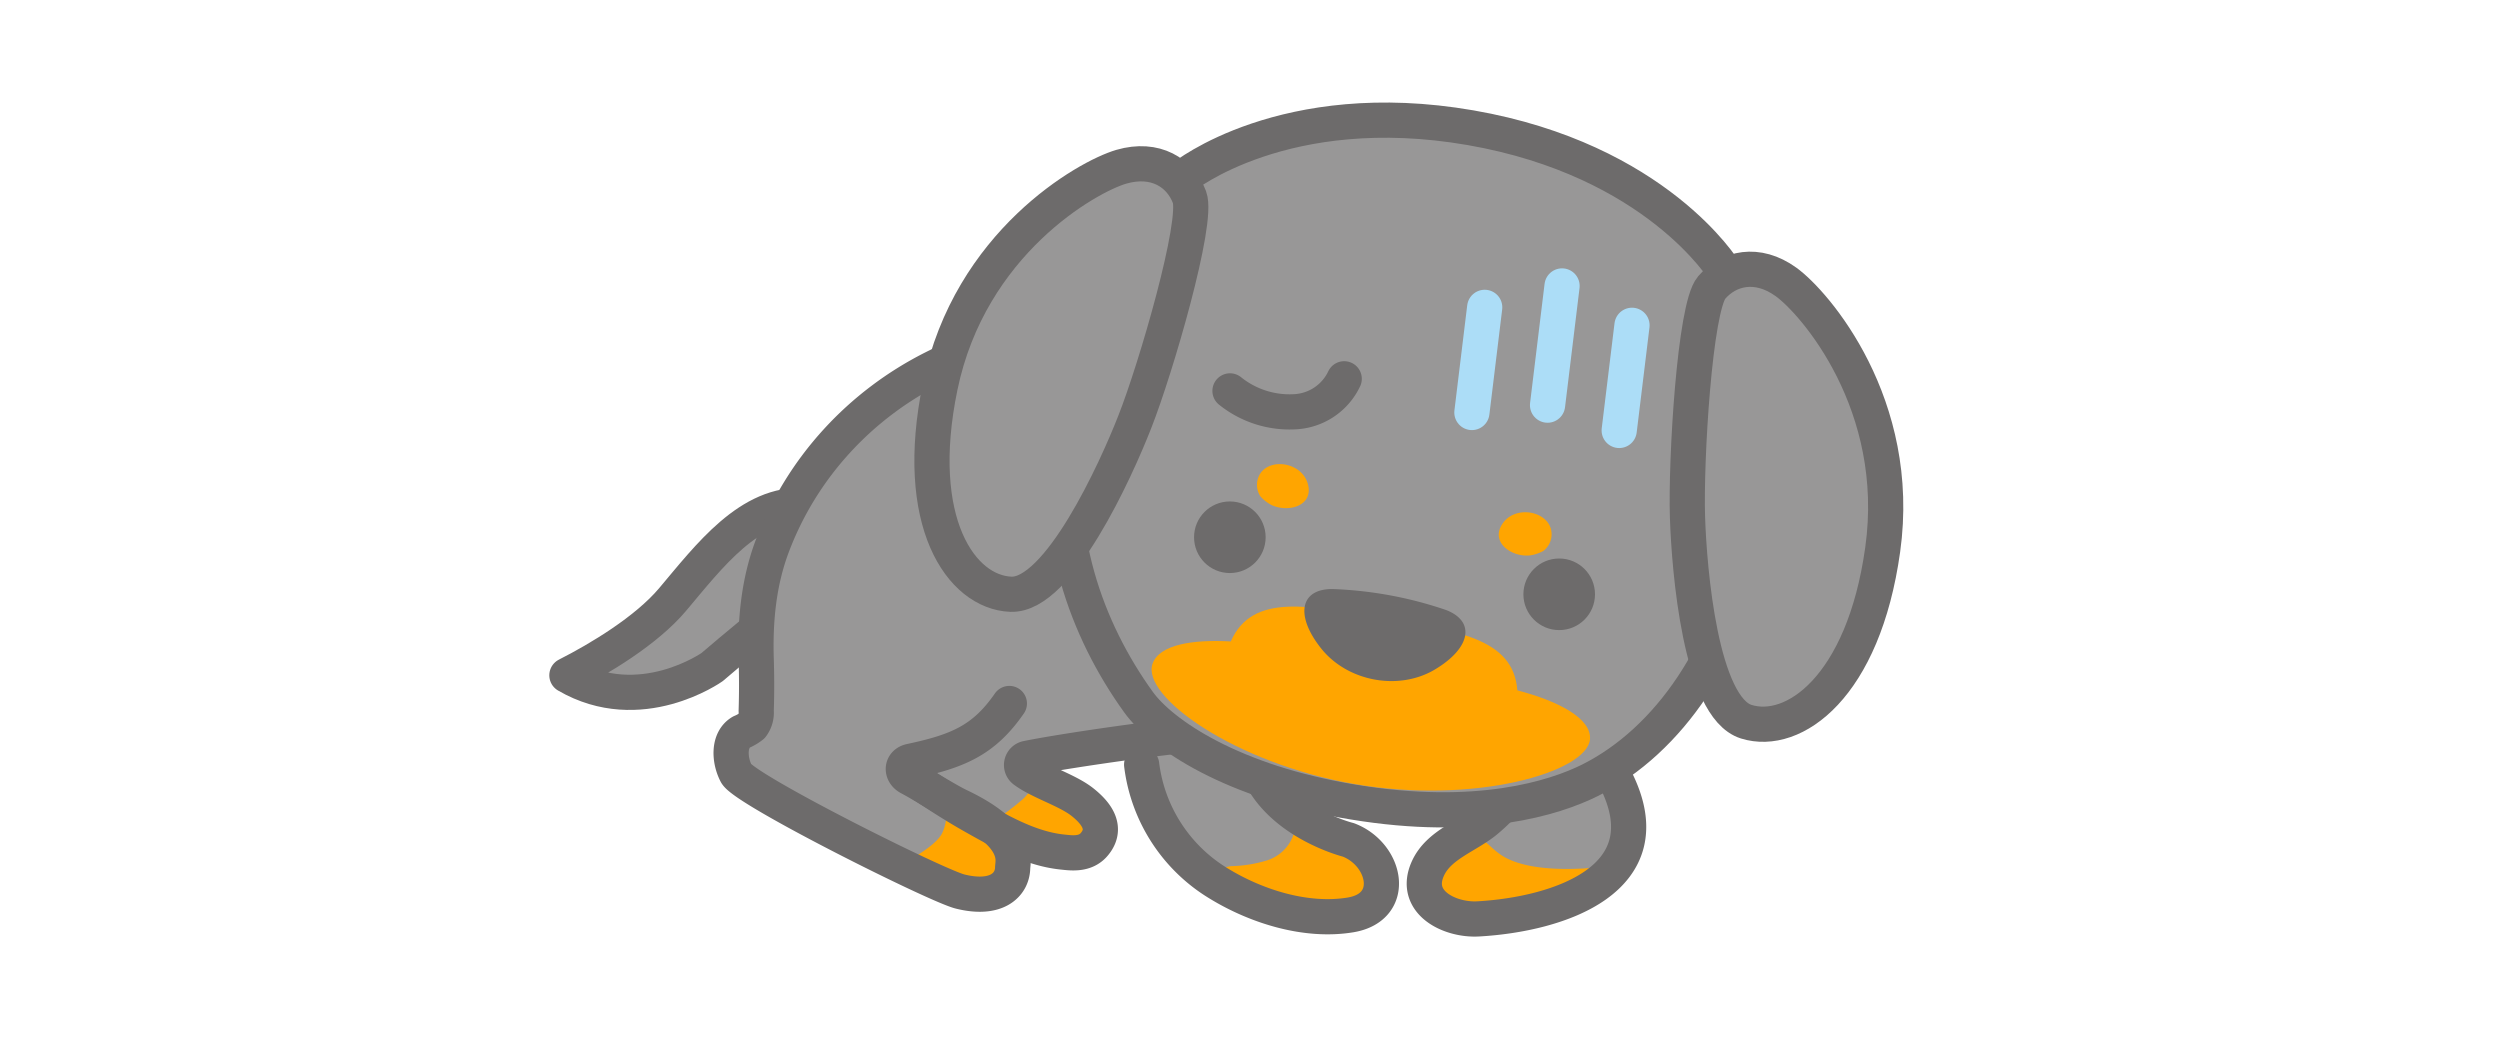 <svg xmlns="http://www.w3.org/2000/svg" viewBox="0 0 500 210"><defs><style>.cls-1,.cls-2{fill:#989797;}.cls-1,.cls-4{stroke:#6d6b6b;}.cls-1,.cls-4,.cls-6{stroke-linecap:round;stroke-linejoin:round;stroke-width:7.04px;}.cls-3{fill:orange;}.cls-4,.cls-6,.cls-7{fill:none;}.cls-5{fill:#6d6b6b;}.cls-6{stroke:#acddf7;}</style></defs><title>catch_before_vaccination01</title><g id="レイヤー_2" data-name="レイヤー 2"><g id="Action"><path class="cls-1" d="M176,114.82s-3.72-13-14.91-13.72-19.26,10.15-26.6,18.84c-5.23,6.19-14.6,11.82-21.11,15.12,14.67,8.54,29.05-1.65,29.05-1.65s23.22-20,23.5-17.21"/><path class="cls-2" d="M188.11,72.05c-9.58,4.81-18.62,14.1-24.69,21.18-6.77,7.9-11.28,17.89-11.82,28.28-.26,5.16.38,10.32.09,15.47-.14,2.44-.27,5.42-1.35,7.66-.9,1.86-2.56,2.77-3.55,4.57a4.29,4.29,0,0,0-.1,4.23,6.41,6.41,0,0,0,1.75,1.65c11.43,8.33,25,14.49,38,20.41,2.91,1.33,10.28,3,13,1.71s2.17-8.39.11-10.67c3.82,1,6,2.47,9.91,2.48,2.54,0,8.53,1.86,9.83-.32,1.57-2.63-3.38-8.35-5.85-10.17s-5.52-2.86-7.62-5.1c-.21-1.66,2-2.42,3.65-2.57,5.58-.51,8.64-3.07,14.05-2,4.73.94,5.19,7.77,6.26,11.63,2,7.29,7.82,13.12,14.53,16.62s14.3,4.94,21.82,5.75c2.86.31,6.12.41,8.17-1.6,2.85-2.78,1.5-7.68-.88-10.86,1-.2-11.53-5.1-10.52-6.65,1.2-1.85,15.95-.37,17.15-.34s14-1.78,15.14,0-9.31,7.16-8.18,7.47c-1.19,3.27-2.24,7.32.1,9.89,1.4,1.54,3.63,2,5.71,2.17a52.1,52.1,0,0,0,15.66-1.53,32.75,32.75,0,0,0,10.73-4c3.22-2.09,5.85-5.38,6.32-9.18.34-2.73-.43-5.47-1.14-8.13-3.2-12.15-3.68-24.18-5.46-36.49-1.29-8.92-13.07-19.56-19.92-25.24-7.21-6-15.67-10.28-24.25-14.05A105.82,105.82,0,0,0,257.13,78c-7.59-1.83-15.53-13.85-23.33-14.32C228.29,63.39,205.68,63.22,188.11,72.05Z"/><path class="cls-3" d="M189.1,161.13a8.82,8.82,0,0,1-.69,5.54c-1.39,2.76-7.61,5.87-7.61,5.87L192,178.3l7.47-1.09,2.41-5.36-3.8-7.26Z"/><path class="cls-3" d="M207.43,155.6a12,12,0,0,1-2.77,4.15,47.72,47.72,0,0,1-6.57,4.84l10,4.15,7.26.69,3.8-3.11-2.63-5.86Z"/><path class="cls-4" d="M235.91,69c-34.57-9.75-69.52,8.62-81.44,40.17-2.75,7.28-3.47,15-3.23,22.71.11,3.43.11,6.87,0,10.3a4.41,4.41,0,0,1-.86,3,8.81,8.81,0,0,1-2.13,1.24c-2.62,1.55-2.41,5.6-1,8.29C149,158,187.3,177.13,192,178.3c7.22,1.81,10.43-1.25,10.53-4.7,0-1.28,1.87-6.44-10.66-12.39-2.39-1.13-7.44-4.33-10-5.67-1.68-.88-1.61-2.9.25-3.29,9.4-2,14.63-4.15,19.75-11.55"/><path class="cls-4" d="M242.4,146.72c-3.7-.25-28.21,3.17-37,4.95a1.36,1.36,0,0,0-.56,2.41c3.1,2.33,8.66,3.94,11.7,6.38,2.32,1.86,5.19,4.93,2.35,8.36-1.82,2.22-4.67,1.77-6.49,1.58-6.29-.67-12.15-4-17.57-7.05-4.52-2.54-9.26-5.66-13.52-8.6"/><path class="cls-3" d="M249.66,178.73a23.15,23.15,0,0,0,5.79,2.33,44.34,44.34,0,0,0,11.09,1.65,13.91,13.91,0,0,0,5.09-.82,6.26,6.26,0,0,0,3.63-3.5c.84-2.35-.29-5-2.11-6.76-3.18-3-8.25-5.58-12.67-5.88a1.9,1.9,0,0,0-1,.15c-.57.3-.75,1-1,1.61a8.25,8.25,0,0,1-5.05,4.56,26.29,26.29,0,0,1-6.9,1.15,3.74,3.74,0,0,0-1.59.36,1.33,1.33,0,0,0-.73,1.34,2,2,0,0,0,1,1.1C246.78,177,248.2,177.92,249.66,178.73Z"/><path class="cls-3" d="M286,173.38c-1.08,2.55-.85,5.87,1.28,7.63,3.2,2.65,10.94,2.17,14.85,1.85a36.33,36.33,0,0,0,15.24-4.74c.58-.33,2.65-4.63.1-4.47-3.64.23-11,.47-15.91-1.89-3.34-1.59-4.36-4.27-7.3-4.71C291.06,166.57,287.12,170.79,286,173.38Z"/><path class="cls-4" d="M228.33,152.93a32.39,32.39,0,0,0,15.48,23.81c7.52,4.59,17.46,7.71,26.31,6.24,9.37-1.57,7.1-12.12-.44-15,0,0-14.51-3.6-18.5-15"/><path class="cls-4" d="M304.36,156.16a37.16,37.16,0,0,1-6.89,7.76c-3.82,3.3-9.69,4.91-11.9,9.8-3.06,6.78,4.43,10.38,10.05,10.06,16.09-.9,37.6-7.93,27.52-27.87"/><path class="cls-1" d="M318,156.06c15.95-8,28-26.15,31.69-47.44S344.8,54.1,344.8,54.1,331.29,32,294.09,25.54h0c-37.2-6.45-57.37,9.83-57.37,9.83s-19.21,28.43-22.9,49.72,3.45,40.86,13.88,55.33c4.63,6.43,18.76,16.05,43,20C295.46,164.51,310.89,159.6,318,156.06Z"/><path class="cls-3" d="M254.29,101a7.74,7.74,0,0,1-2.22-1.74,4.21,4.21,0,0,1,.12-4.75c2.28-3,8.36-1.88,9.42,2.42S257.61,102.56,254.29,101Z"/><path class="cls-3" d="M306,111.08a8,8,0,0,0,2.67-.89,4.2,4.2,0,0,0,1.48-4.52c-1.13-3.6-7.23-4.58-9.68-.89S302.33,111.47,306,111.08Z"/><circle class="cls-5" cx="245.97" cy="107.45" r="7.16"/><circle class="cls-5" cx="311.84" cy="118.86" r="7.16"/><path class="cls-3" d="M318,147.84c.31-4.21-6.44-7.65-14.53-9.77-.81-10.63-12.45-11.89-27-14.41s-26-5.19-30.31,4.63c-7.68-.43-14.24.64-15.63,4.4-2.43,6.53,16.43,19.95,40.2,24.09C294.8,161,317.45,154.45,318,147.84Z"/><path class="cls-5" d="M286.93,133.93c-7.22,4.28-17.43,2.37-22.69-4.23s-4.24-11.95,2.28-11.89A78.8,78.8,0,0,1,289.21,122C295.17,124.3,294.14,129.65,286.93,133.93Z"/><path class="cls-1" d="M224.26,33.35c-6.82,2-30.27,15.21-36.22,43.92-5.64,27.22,4.22,41.19,14.13,41.58,9.56.38,21-24.75,24.81-34.53,4.19-10.62,12.76-40,10.92-44.88S231.09,31.38,224.26,33.35Z"/><path class="cls-1" d="M357.21,56.39c5.76,4.15,23.39,24.5,19.33,53.54-3.84,27.53-17.83,37.37-27.29,34.41-9.14-2.86-11.41-30.37-11.75-40.87-.37-11.41,1.45-42,4.82-45.94S351.45,52.23,357.21,56.39Z"/><path class="cls-4" d="M268.84,75.76a11.53,11.53,0,0,1-9.65,6.58A19,19,0,0,1,246,78.18"/><line class="cls-6" x1="296.94" y1="61.47" x2="294.38" y2="82.5"/><line class="cls-6" x1="312.41" y1="57.19" x2="309.51" y2="81.03"/><line class="cls-6" x1="326.4" y1="65.06" x2="323.84" y2="86.09"/><rect class="cls-7" width="500" height="210"/></g></g></svg>